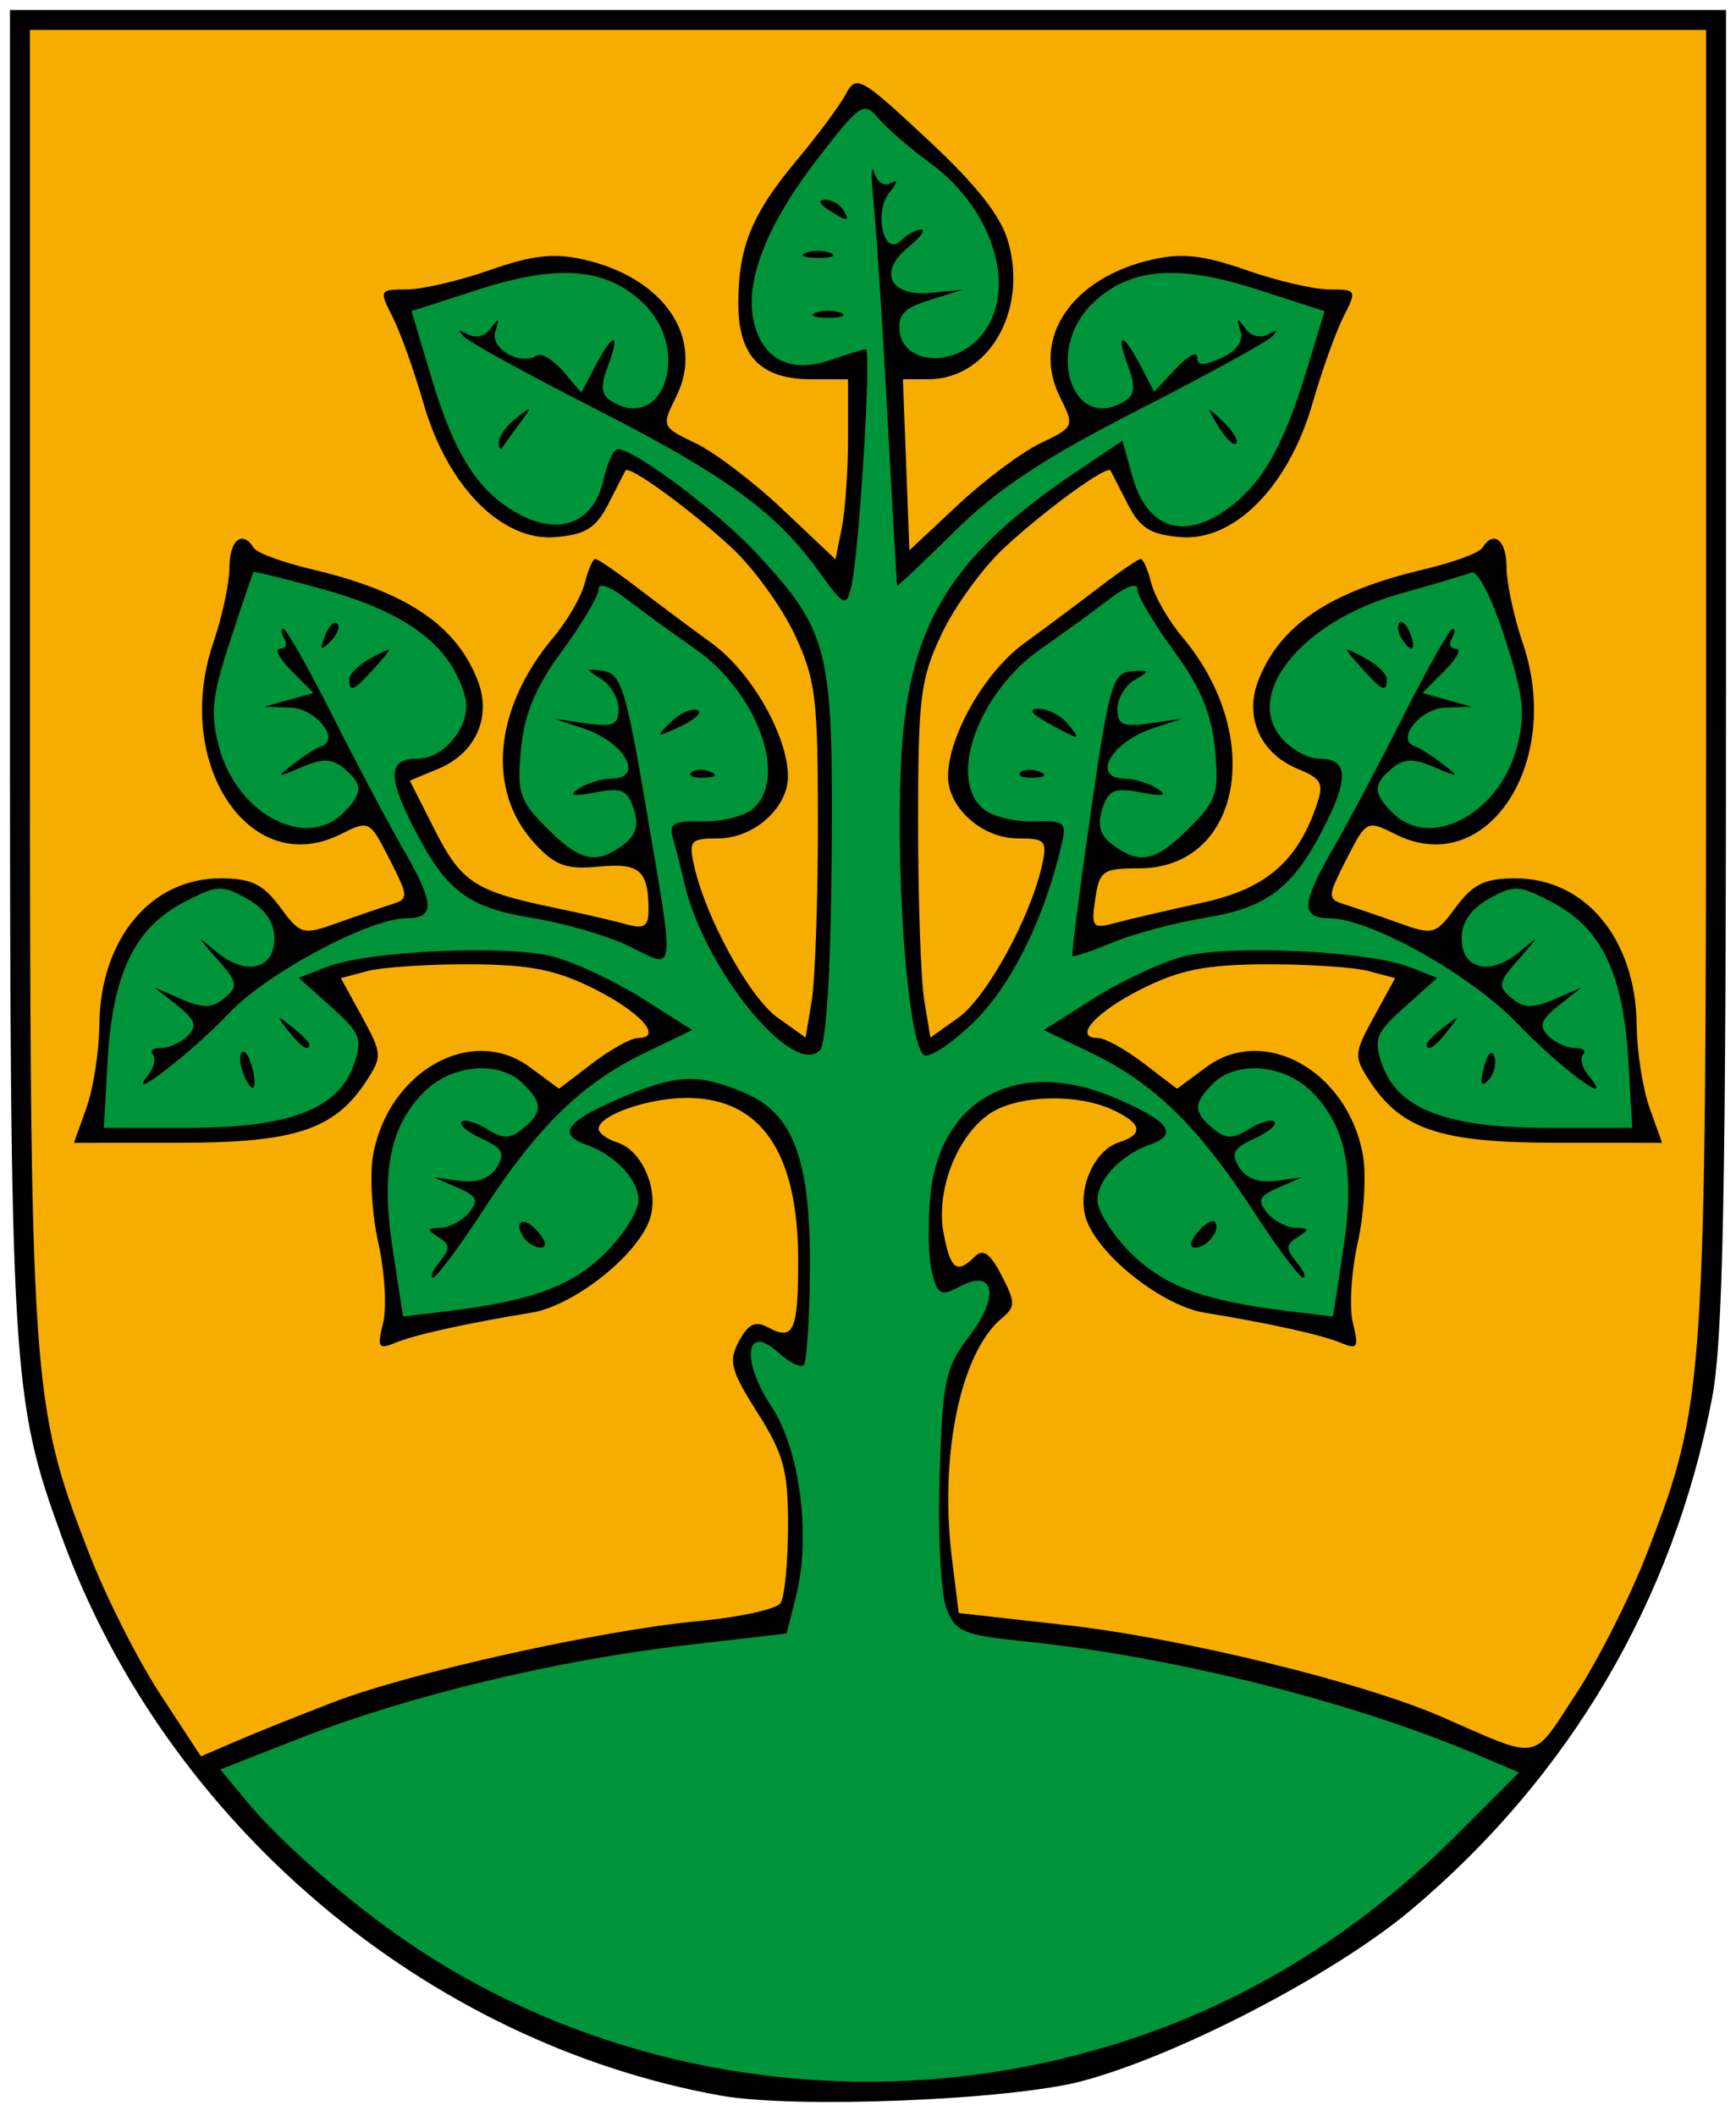 <?xml version="1.0" encoding="UTF-8" standalone="no"?>
<!-- Created with Inkscape (http://www.inkscape.org/) -->
<svg
   xmlns:dc="http://purl.org/dc/elements/1.1/"
   xmlns:cc="http://web.resource.org/cc/"
   xmlns:rdf="http://www.w3.org/1999/02/22-rdf-syntax-ns#"
   xmlns:svg="http://www.w3.org/2000/svg"
   xmlns="http://www.w3.org/2000/svg"
   xmlns:sodipodi="http://sodipodi.sourceforge.net/DTD/sodipodi-0.dtd"
   xmlns:inkscape="http://www.inkscape.org/namespaces/inkscape"
   id="svg3290"
   sodipodi:version="0.32"
   inkscape:version="0.45.1"
   width="174"
   height="212"
   version="1.0"
   sodipodi:docbase="/home/liftarn/Bilder"
   sodipodi:docname="Leipalingis_COA.svg"
   inkscape:output_extension="org.inkscape.output.svg.inkscape">
  <defs
     id="defs3293" />
  <sodipodi:namedview
     inkscape:window-height="627"
     inkscape:window-width="910"
     inkscape:pageshadow="2"
     inkscape:pageopacity="0.0"
     guidetolerance="10.0"
     gridtolerance="10.0"
     objecttolerance="10.0"
     borderopacity="1.0"
     bordercolor="#666666"
     pagecolor="#ffffff"
     id="base"
     inkscape:zoom="1.9198113"
     inkscape:cx="87"
     inkscape:cy="115.0798"
     inkscape:window-x="0"
     inkscape:window-y="25"
     inkscape:current-layer="svg3290" />
  <path
     style="fill:#000000"
     d="M 72.238,209.957 C 42.644,204.648 16.641,182.63 6.22,154.056 C 1.153,140.164 1,137.607 1,66.912 L 1,1 L 87,1 L 173,1 L 173,66.912 C 173,119.602 172.716,134.296 171.586,140.162 C 167.693,160.356 157.323,177.977 141.484,191.31 C 133.821,197.76 118.218,205.889 108.5,208.494 C 101.329,210.416 79.668,211.29 72.238,209.957 z "
     id="path3343" />
  <path
     style="fill:#00943a;fill-opacity:1"
     d="M 107.638,205.965 C 122.267,202.224 134.903,194.937 145.993,183.847 L 152.253,177.587 L 147.944,175.757 C 135.452,170.452 117.416,165.945 102.678,164.446 C 96.527,163.82 95.757,163.494 94.852,161.126 C 94.299,159.682 93.994,153.738 94.174,147.918 C 94.472,138.256 94.732,137.034 97.167,133.844 C 100.248,129.809 99.676,127.033 96.152,128.919 C 94.306,129.906 93.97,129.729 93.403,127.468 C 93.047,126.051 92.974,122.624 93.24,119.853 C 94.185,110.019 102.095,105.835 111.826,110.021 C 117.238,112.349 118.188,113.642 115.25,114.683 C 112.337,115.716 110,118.197 110,120.255 C 110,121.325 111.49,123.69 113.31,125.51 C 116.641,128.841 120.647,130.328 129.051,131.352 L 133.603,131.907 L 134.632,125.204 C 135.833,117.383 134.921,112.83 131.463,109.372 C 128.708,106.617 123.914,106.229 121.571,108.571 C 119.594,110.548 119.596,111.42 121.581,113.067 C 122.86,114.128 123.549,114.138 125.179,113.121 C 126.287,112.428 127.434,112.101 127.727,112.393 C 128.019,112.686 127.107,113.45 125.701,114.091 C 123.617,115.04 123.341,115.572 124.209,116.963 C 124.892,118.056 126.214,118.542 127.888,118.314 L 130.5,117.957 L 128.136,118.989 C 126.182,119.841 125.986,120.279 127.008,121.51 C 127.688,122.329 128.977,123.007 129.872,123.015 C 131.236,123.028 131.267,123.178 130.064,123.939 C 128.874,124.692 128.853,125.117 129.937,126.424 C 130.656,127.291 130.956,128 130.602,128 C 130.249,128 127.984,124.963 125.57,121.25 C 120.13,112.887 115.637,108.507 109.423,105.512 L 104.62,103.197 L 109.544,100.074 C 112.253,98.356 116.276,96.46 118.485,95.859 C 123.054,94.618 137.094,95.25 141.28,96.887 L 144.061,97.974 L 140.802,100.886 C 137.89,103.487 137.648,104.102 138.532,106.649 C 140.078,111.105 144.999,112.997 155.047,112.998 L 163.595,113 L 163.208,106.25 C 162.714,97.64 160.545,93.058 155.752,90.5 C 152.299,88.657 151.789,88.621 149.252,90.038 C 147.418,91.064 146.5,92.393 146.5,94.025 C 146.5,97.155 149.394,97.811 152.324,95.345 C 154.362,93.631 154.355,93.679 152.217,96.107 C 150.173,98.428 150.097,98.836 151.496,99.997 C 152.724,101.016 153.642,101.042 155.78,100.12 L 158.5,98.945 L 156.224,100.747 C 154.427,102.169 154.206,102.806 155.174,103.774 C 155.848,104.448 157.06,105 157.867,105 C 158.673,105 159.037,105.296 158.675,105.658 C 158.313,106.02 158.576,106.994 159.259,107.822 C 162.077,111.241 156.393,107.043 152,102.461 C 147.387,97.649 137.264,92.002 133.25,92.001 C 130.348,92 130.427,90.531 133.628,85 C 135.06,82.525 138.219,76.562 140.649,71.75 C 143.078,66.938 145.303,63 145.592,63 C 145.881,63 145.84,63.45 145.5,64 C 145.16,64.55 145.359,65 145.941,65 C 146.523,65 146.004,65.996 144.786,67.214 L 142.573,69.427 L 145.036,70.114 L 147.5,70.801 L 144.857,70.9 C 142.32,70.996 139.853,74.118 141.801,74.767 C 142.304,74.935 143.568,75.738 144.608,76.552 C 146.339,77.907 146.269,77.934 143.78,76.869 C 141.662,75.964 140.72,75.987 139.53,76.975 C 137.597,78.579 137.605,79.463 139.571,81.429 C 143.339,85.196 150.225,81.594 152.023,74.914 C 152.924,71.568 152.736,69.823 150.841,63.94 C 149.566,59.981 148.112,57.127 147.491,57.365 C 146.888,57.596 143.641,58.559 140.275,59.503 C 130.472,62.254 124.53,69.613 128.536,74.04 C 129.512,75.118 131.114,76 132.096,76 C 135.036,76 135.254,77.772 132.895,82.495 C 129.696,88.901 127.11,90.924 120.81,91.95 C 117.783,92.442 113.593,93.561 111.499,94.436 C 109.406,95.311 107.604,95.908 107.494,95.763 C 107.385,95.618 108.206,89.177 109.319,81.45 C 111.163,68.643 111.525,67.387 113.421,67.255 C 115.292,67.125 115.325,67.209 113.75,68.105 C 112.787,68.652 112,69.966 112,71.025 C 112,72.628 112.544,72.87 115.25,72.474 L 118.5,71.998 L 115.585,72.956 C 111.355,74.348 109.316,77.985 112.75,78.015 C 113.713,78.024 115.175,78.473 116,79.014 C 117.074,79.718 116.606,79.826 114.351,79.394 C 111.682,78.882 111.091,79.138 110.478,81.069 C 109.958,82.706 110.265,83.721 111.569,84.674 C 114.287,86.661 115.843,86.311 119.2,82.954 C 121.948,80.205 122.2,79.434 121.779,75.051 C 121.438,71.503 120.326,68.85 117.656,65.213 C 115.645,62.473 114,59.696 114,59.04 C 114,58.345 112.852,58.738 111.25,59.982 C 109.737,61.155 106.664,63.387 104.419,64.941 C 98.054,69.349 94.918,78.027 98.588,81.073 C 99.462,81.798 101.709,82.348 103.582,82.295 C 106.775,82.204 106.949,82.364 106.354,84.849 C 104.62,92.089 101.429,98.571 97.823,102.177 C 95.651,104.349 93.341,105.948 92.688,105.732 C 91.114,105.211 89.786,89.239 90.29,76.894 C 90.863,62.84 94.99,55.915 108,47.177 L 112.5,44.155 L 113.528,47.813 C 114.953,52.883 118.582,54.146 122.898,51.073 C 126.511,48.5 128.621,44.813 131.043,36.837 L 132.764,31.175 L 125.91,28.971 C 117.91,26.399 113.055,26.854 109.388,30.521 C 104.689,35.22 107.594,43.448 112.789,40.152 C 113.75,39.542 113.82,38.656 113.064,36.667 C 111.762,33.245 112.527,33.219 114.312,36.626 L 115.688,39.252 L 117.844,36.937 C 119.03,35.664 120,35.148 120,35.79 C 120,36.662 120.612,36.678 122.421,35.854 C 123.988,35.14 124.66,34.178 124.327,33.126 C 123.916,31.831 124.012,31.781 124.794,32.878 C 125.372,33.689 126.337,33.937 127.138,33.481 C 128.055,32.96 128.173,33.039 127.5,33.722 C 126.95,34.281 120.875,37.61 114,41.119 C 104.72,45.856 100.019,48.961 95.75,53.17 C 92.588,56.288 89.965,58.764 89.922,58.67 C 89.879,58.577 89.448,51.075 88.964,42 C 88.479,32.925 87.856,23.25 87.578,20.5 C 87.301,17.75 87.316,16.293 87.612,17.262 C 87.924,18.282 88.646,18.728 89.326,18.32 C 90.025,17.901 89.961,18.281 89.167,19.26 C 87.528,21.282 88.587,25.813 90.299,24.101 C 90.905,23.495 91.81,23 92.311,23 C 92.812,23 92.244,23.791 91.05,24.759 C 87.972,27.251 89.183,29.728 93.288,29.336 L 96.5,29.029 L 93.186,30.06 C 90.574,30.872 89.939,31.557 90.186,33.295 C 90.622,36.357 95.191,36.809 97.939,34.061 C 102.202,29.798 99.941,21.258 93.251,16.353 C 91.188,14.84 88.825,12.797 88,11.811 C 86.597,10.136 86.213,10.391 82.053,15.76 C 76.905,22.404 74.643,28.097 75.535,32.158 C 76.379,36.003 79.241,37.46 83.22,36.073 C 84.913,35.483 86.518,35 86.786,35 C 87.368,35 86.107,55.525 85.327,58.75 C 84.815,60.868 84.62,60.775 82.007,57.168 C 77.724,51.256 72.624,47.561 59.539,40.891 C 52.918,37.516 47.05,34.294 46.5,33.73 C 45.824,33.038 45.941,32.958 46.862,33.481 C 47.663,33.937 48.628,33.689 49.206,32.878 C 49.975,31.799 50.071,31.869 49.645,33.199 C 49.095,34.921 52.108,36.669 53.813,35.616 C 54.269,35.333 55.459,36.055 56.456,37.219 L 58.268,39.336 L 59.666,36.668 C 61.469,33.226 62.245,33.226 60.936,36.667 C 60.18,38.656 60.25,39.542 61.211,40.152 C 66.406,43.448 69.311,35.22 64.612,30.521 C 60.946,26.855 56.09,26.399 48.095,28.969 L 41.246,31.172 L 43.24,37.836 C 45.595,45.706 48.034,49.449 52.217,51.612 C 56.242,53.693 59.563,52.268 60.486,48.064 C 60.856,46.379 61.496,45 61.908,45 C 63.623,45 72.088,51.371 75.972,55.586 C 83.105,63.324 83.519,65.017 83.361,85.839 C 83.274,97.291 82.822,104.578 82.157,105.243 C 79.427,107.973 70.557,97.022 68.596,88.5 C 68.216,86.85 67.685,84.757 67.416,83.848 C 67.025,82.525 67.615,82.215 70.375,82.294 C 72.272,82.347 74.538,81.798 75.412,81.073 C 79.082,78.027 75.946,69.349 69.581,64.941 C 67.336,63.387 64.263,61.155 62.75,59.982 C 61.148,58.738 60,58.345 60,59.04 C 60,59.696 58.355,62.473 56.344,65.213 C 53.674,68.85 52.562,71.503 52.221,75.051 C 51.8,79.434 52.052,80.205 54.8,82.954 C 58.157,86.311 59.713,86.661 62.431,84.674 C 63.735,83.721 64.042,82.706 63.522,81.069 C 62.909,79.138 62.318,78.882 59.649,79.394 C 57.394,79.826 56.926,79.718 58,79.014 C 58.825,78.473 60.288,78.024 61.25,78.015 C 64.684,77.985 62.645,74.348 58.415,72.956 L 55.5,71.998 L 58.75,72.474 C 61.456,72.87 62,72.628 62,71.025 C 62,69.966 61.212,68.616 60.25,68.025 C 58.648,67.041 58.668,66.973 60.488,67.225 C 62.222,67.465 62.76,69.166 64.685,80.5 C 67.687,98.166 67.796,97.143 63.157,94.848 C 61.043,93.802 56.706,92.522 53.519,92.003 C 46.802,90.91 44.698,89.303 41.356,82.713 C 38.806,77.683 38.943,76 41.904,76 C 44.662,76 47.342,72.464 46.611,69.79 C 45.221,64.702 40.832,61.381 32.41,59.046 C 28.626,57.997 25.471,57.219 25.4,57.319 C 25.329,57.419 24.284,60.505 23.078,64.179 C 21.23,69.805 21.055,71.49 21.966,74.875 C 23.775,81.591 30.651,85.206 34.429,81.429 C 36.395,79.463 36.403,78.579 34.47,76.975 C 33.28,75.987 32.338,75.964 30.22,76.869 C 27.731,77.934 27.661,77.907 29.392,76.552 C 30.432,75.738 31.696,74.935 32.199,74.767 C 34.147,74.118 31.68,70.996 29.143,70.9 L 26.5,70.801 L 28.964,70.114 L 31.427,69.427 L 29.214,67.214 C 27.996,65.996 27.477,65 28.059,65 C 28.641,65 28.84,64.55 28.5,64 C 28.16,63.45 28.119,63 28.408,63 C 28.697,63 30.922,66.938 33.351,71.75 C 35.781,76.562 38.94,82.525 40.372,85 C 43.573,90.531 43.652,92 40.75,92.001 C 37.048,92.002 26.747,97.495 23,101.465 C 19.349,105.334 12.56,110.598 14.741,107.869 C 15.424,107.015 15.687,106.02 15.325,105.658 C 14.963,105.296 15.327,105 16.133,105 C 16.94,105 18.152,104.448 18.826,103.774 C 19.794,102.806 19.573,102.169 17.776,100.747 L 15.5,98.945 L 18.22,100.12 C 20.358,101.042 21.276,101.016 22.504,99.997 C 23.903,98.836 23.827,98.428 21.783,96.107 C 19.645,93.679 19.638,93.631 21.676,95.345 C 24.606,97.811 27.5,97.155 27.5,94.025 C 27.5,92.393 26.582,91.064 24.748,90.038 C 22.211,88.621 21.701,88.657 18.248,90.5 C 13.455,93.058 11.286,97.64 10.792,106.25 L 10.405,113 L 18.953,112.998 C 29.001,112.997 33.922,111.105 35.468,106.649 C 36.352,104.102 36.11,103.487 33.198,100.886 L 29.939,97.974 L 32.72,96.887 C 36.906,95.25 50.946,94.618 55.515,95.859 C 57.724,96.46 61.747,98.356 64.456,100.074 L 69.38,103.197 L 64.577,105.512 C 58.363,108.507 53.87,112.887 48.43,121.25 C 46.016,124.963 43.751,128 43.398,128 C 43.044,128 43.344,127.291 44.063,126.424 C 45.147,125.117 45.126,124.692 43.936,123.939 C 42.733,123.178 42.764,123.028 44.128,123.015 C 45.023,123.007 46.312,122.329 46.992,121.51 C 48.014,120.279 47.818,119.841 45.864,118.989 L 43.5,117.957 L 46.112,118.314 C 47.786,118.542 49.108,118.056 49.791,116.963 C 50.659,115.572 50.383,115.04 48.299,114.091 C 46.893,113.45 45.981,112.686 46.273,112.393 C 46.566,112.101 47.713,112.428 48.821,113.121 C 50.451,114.138 51.14,114.128 52.419,113.067 C 54.404,111.42 54.406,110.548 52.429,108.571 C 50.086,106.229 45.292,106.617 42.537,109.372 C 39.079,112.83 38.167,117.383 39.368,125.204 L 40.397,131.907 L 44.949,131.352 C 53.353,130.328 57.359,128.841 60.69,125.51 C 62.51,123.69 64,121.325 64,120.255 C 64,118.197 61.663,115.716 58.75,114.683 C 55.841,113.652 56.747,112.355 61.935,110.123 C 67.77,107.613 69.876,107.503 74.568,109.464 C 79.553,111.547 81.274,116.206 81.178,127.366 C 81.136,132.242 80.857,136.476 80.557,136.776 C 80.257,137.076 79.119,136.513 78.027,135.524 C 74.725,132.537 74.23,136.238 77.308,140.89 C 80.189,145.242 81.312,153.935 79.775,159.987 L 78.844,163.658 L 68.602,164.849 C 55.717,166.346 40.9,169.911 30.292,174.065 L 22.085,177.28 L 24.792,180.552 C 28.187,184.655 35.132,190.71 41,194.684 C 60.159,207.657 84.747,211.819 107.638,205.965 z "
     id="path3341" />
  <path
     style="fill:#000000"
     d="M 52.459,123.933 C 51.383,122.192 52.608,121.823 53.98,123.476 C 54.769,124.426 54.845,125 54.181,125 C 53.597,125 52.821,124.52 52.459,123.933 z "
     id="path3339" />
  <path
     style="fill:#000000"
     d="M 120.02,123.476 C 120.716,122.638 121.491,122.158 121.743,122.409 C 122.436,123.103 121.027,125 119.819,125 C 119.155,125 119.231,124.426 120.02,123.476 z "
     id="path3337" />
  <path
     style="fill:#000000"
     d="M 24.345,107.457 C 24.019,106.608 23.976,105.69 24.249,105.417 C 24.523,105.144 24.986,105.839 25.279,106.96 C 25.903,109.343 25.21,109.711 24.345,107.457 z "
     id="path3335" />
  <path
     style="fill:#000000"
     d="M 148.731,106.92 C 149.085,105.568 149.538,105.114 149.788,105.863 C 150.028,106.585 149.75,107.65 149.168,108.232 C 148.426,108.974 148.296,108.583 148.731,106.92 z "
     id="path3333" />
  <path
     style="fill:#000000"
     d="M 28.872,103.25 C 27.629,101.664 27.664,101.629 29.25,102.872 C 30.212,103.627 31,104.415 31,104.622 C 31,105.445 30.179,104.916 28.872,103.25 z "
     id="path3331" />
  <path
     style="fill:#000000"
     d="M 143,104.622 C 143,104.415 143.787,103.627 144.75,102.872 C 146.336,101.629 146.371,101.664 145.128,103.25 C 143.821,104.916 143,105.445 143,104.622 z "
     id="path3329" />
  <path
     style="fill:#000000"
     d="M 69.271,77.396 C 69.603,77.064 70.466,77.028 71.188,77.317 C 71.985,77.636 71.748,77.873 70.583,77.921 C 69.529,77.964 68.939,77.728 69.271,77.396 z "
     id="path3327" />
  <path
     style="fill:#000000"
     d="M 102.271,77.396 C 102.603,77.064 103.466,77.028 104.188,77.317 C 104.985,77.636 104.748,77.873 103.583,77.921 C 102.529,77.964 101.939,77.728 102.271,77.396 z "
     id="path3325" />
  <path
     style="fill:#000000"
     d="M 67.174,72.397 C 68.07,71.501 69.283,70.933 69.869,71.134 C 70.455,71.335 69.722,72.069 68.24,72.763 C 65.749,73.931 65.668,73.903 67.174,72.397 z "
     id="path3323" />
  <path
     style="fill:#000000"
     d="M 105,72.417 C 103.319,71.484 103.033,71.025 104.128,71.015 C 105.023,71.007 106.315,71.675 107,72.5 C 108.46,74.26 108.31,74.253 105,72.417 z "
     id="path3321" />
  <path
     style="fill:#000000"
     d="M 35,68.035 C 35,67.505 36.013,66.539 37.25,65.89 C 39.488,64.715 39.49,64.72 37.595,66.854 C 35.479,69.238 35,69.456 35,68.035 z "
     id="path3319" />
  <path
     style="fill:#000000"
     d="M 136.405,66.854 C 134.51,64.72 134.512,64.715 136.75,65.89 C 137.988,66.539 139,67.505 139,68.035 C 139,69.456 138.521,69.238 136.405,66.854 z "
     id="path3317" />
  <path
     style="fill:#000000"
     d="M 32.564,63.707 C 32.94,62.721 33.499,62.166 33.807,62.474 C 34.115,62.781 33.808,63.588 33.124,64.267 C 32.136,65.247 32.022,65.132 32.564,63.707 z "
     id="path3315" />
  <path
     style="fill:#000000"
     d="M 140.459,63.933 C 140.096,63.347 140.014,62.652 140.276,62.39 C 140.538,62.128 141.019,62.608 141.345,63.457 C 142.021,65.219 141.445,65.529 140.459,63.933 z "
     id="path3313" />
  <path
     style="fill:#000000"
     d="M 50,44.289 C 50,43.715 50.788,42.627 51.75,41.872 C 53.369,40.603 53.39,40.65 52.033,42.5 C 51.226,43.6 50.439,44.688 50.283,44.917 C 50.127,45.146 50,44.863 50,44.289 z "
     id="path3311" />
  <path
     style="fill:#000000"
     d="M 122.1,42.705 C 120.835,40.598 120.857,40.577 122.579,42.226 C 123.57,43.176 124.166,44.168 123.903,44.431 C 123.64,44.694 122.829,43.917 122.1,42.705 z "
     id="path3309" />
  <path
     style="fill:#000000"
     d="M 81.75,31.338 C 82.438,31.06 83.562,31.06 84.25,31.338 C 84.938,31.615 84.375,31.842 83,31.842 C 81.625,31.842 81.062,31.615 81.75,31.338 z "
     id="path3307" />
  <path
     style="fill:#000000"
     d="M 80.75,25.338 C 81.438,25.06 82.562,25.06 83.25,25.338 C 83.938,25.615 83.375,25.842 82,25.842 C 80.625,25.842 80.062,25.615 80.75,25.338 z "
     id="path3305" />
  <path
     style="fill:#000000"
     d="M 83,21 C 82.099,20.418 81.975,20.025 82.691,20.015 C 83.346,20.007 84.16,20.45 84.5,21 C 85.267,22.242 84.921,22.242 83,21 z "
     id="path3303" />
  <path
     style="fill:#f7ad00;fill-opacity:1"
     d="M 33.5,170.508 C 41.196,167.559 60.346,163.314 70,162.416 C 74.125,162.032 77.831,161.219 78.235,160.609 C 78.639,159.999 78.976,156.551 78.985,152.946 C 78.998,147.328 78.56,145.697 75.918,141.532 C 73.229,137.292 72.993,136.381 74.064,134.38 C 75.005,132.622 75.694,132.301 77.015,133.008 C 79.548,134.364 80,133.349 80,126.301 C 80,115.442 76.269,110 68.825,110 C 64.965,110 60,111.74 60,113.093 C 60,113.518 60.832,114.129 61.848,114.452 C 64.445,115.276 66.159,119.451 65.073,122.308 C 63.684,125.96 57.434,130.838 53.271,131.516 C 46.757,132.579 41.57,133.727 39.6,134.542 C 37.923,135.237 37.782,135.004 38.397,132.554 C 38.78,131.027 38.563,127.405 37.914,124.505 C 37.265,121.605 37.037,117.618 37.407,115.646 C 38.979,107.262 47.303,102.63 53.097,106.913 L 56.028,109.081 L 59.358,106.54 C 61.19,105.143 63.246,104 63.928,104 C 66.521,104 64.217,101.403 59.556,99.072 C 55.718,97.153 53.108,96.638 47.101,96.614 C 42.92,96.598 38.299,96.903 36.832,97.291 L 34.164,97.997 L 36.284,101.866 C 38.309,105.563 38.327,105.852 36.692,108.347 C 33.517,113.192 29.559,114.491 17.955,114.496 L 7.41,114.5 L 8.661,111 C 9.349,109.075 9.932,105.34 9.956,102.7 C 10.035,94.112 15.085,88 22.105,88 C 25.171,88 26.367,88.577 28.07,90.88 C 30.124,93.659 30.329,93.714 33.85,92.456 C 35.857,91.738 38.301,90.9 39.28,90.595 C 40.964,90.07 40.951,89.825 39.045,86.089 C 37.044,82.165 37.01,82.148 34.087,83.606 C 25.009,88.135 17.275,76.447 21.379,64.401 C 22.271,61.785 23,58.374 23,56.822 C 23,54.089 24.302,53.062 25.438,54.9 C 25.744,55.394 28.358,56.355 31.247,57.035 C 40.747,59.271 45.78,62.661 47.907,68.256 C 49.289,71.889 47.649,75.488 43.907,77.038 L 41.074,78.212 L 43.573,83.144 C 46.235,88.397 47.622,89.302 55.5,90.93 C 58.25,91.498 61.513,92.249 62.75,92.598 C 64.554,93.107 65,92.83 65,91.198 C 65,87.203 64.126,86.435 60.025,86.826 C 56.779,87.136 55.66,86.736 53.623,84.538 C 48.721,79.249 49.464,70.991 55.487,63.834 C 56.869,62.19 58.274,59.756 58.609,58.423 C 58.943,57.09 59.419,56 59.667,56 C 59.915,56 61.778,57.272 63.809,58.826 C 65.839,60.38 69.236,62.915 71.359,64.46 C 75.288,67.319 78.938,73.686 78.978,77.75 C 79.009,80.92 75.56,84 71.981,84 C 69.205,84 69.011,84.222 69.575,86.75 C 70.74,91.969 75.132,99.958 77.935,101.953 L 80.746,103.955 L 81.362,100.228 C 81.701,98.177 81.979,90.2 81.979,82.5 C 81.98,69.842 81.753,68.021 79.61,63.5 C 78.306,60.75 75.498,56.883 73.37,54.907 C 69.249,51.081 63.012,46.544 62.692,47.141 C 62.587,47.338 61.811,48.85 60.969,50.5 C 59.739,52.91 58.695,53.562 55.665,53.814 C 50.305,54.259 44.843,48.733 42.462,40.455 C 41.52,37.18 40.119,33.263 39.349,31.75 C 37.984,29.07 38.02,29 40.759,29 C 42.305,29 46.052,28.127 49.087,27.061 C 53.323,25.572 55.504,25.324 58.475,25.994 C 66.606,27.828 70.692,33.902 67.755,39.789 C 66.292,42.722 66.317,42.781 69.723,44.405 C 71.62,45.31 75.55,48.299 78.457,51.048 L 83.741,56.045 L 84.37,52.898 C 84.717,51.166 85,47.106 85,43.875 L 85,38 L 81.329,38 C 76.236,38 74,35.684 74,30.41 C 74,24.735 75.359,21.416 79.902,16 C 81.979,13.525 84.173,10.568 84.778,9.428 C 85.821,7.467 86.255,7.707 92.961,13.964 C 97.992,18.658 100.344,21.661 101.082,24.336 C 102.996,31.266 99.024,38.003 93.027,37.998 L 90.5,37.995 L 90.825,46.564 L 91.151,55.133 L 96.023,50.575 C 98.703,48.068 102.433,45.284 104.311,44.389 C 107.681,42.782 107.707,42.72 106.245,39.789 C 103.308,33.902 107.394,27.828 115.525,25.994 C 118.496,25.324 120.677,25.572 124.913,27.061 C 127.948,28.127 131.695,29 133.241,29 C 135.98,29 136.016,29.07 134.651,31.75 C 133.881,33.263 132.48,37.18 131.538,40.455 C 129.157,48.733 123.695,54.259 118.335,53.814 C 115.305,53.562 114.261,52.91 113.031,50.5 C 112.189,48.85 111.413,47.338 111.308,47.141 C 110.988,46.544 104.751,51.081 100.63,54.907 C 98.502,56.883 95.694,60.75 94.39,63.5 C 92.247,68.021 92.02,69.842 92.021,82.5 C 92.021,90.2 92.299,98.177 92.638,100.228 L 93.254,103.955 L 96.065,101.953 C 98.868,99.958 103.26,91.969 104.425,86.75 C 104.989,84.222 104.795,84 102.019,84 C 98.44,84 94.991,80.92 95.022,77.75 C 95.062,73.686 98.712,67.319 102.641,64.46 C 104.764,62.915 108.161,60.38 110.191,58.826 C 112.222,57.272 114.085,56 114.333,56 C 114.581,56 115.057,57.09 115.391,58.423 C 115.726,59.756 117.131,62.19 118.513,63.834 C 126.877,73.773 124.392,87 114.161,87 C 110.535,87 110.192,87.24 109.777,90.067 C 109.354,92.948 109.484,93.092 111.913,92.438 C 113.336,92.055 117.193,91.158 120.484,90.446 C 126.779,89.083 129.963,86.404 131.906,80.837 C 132.731,78.473 132.523,78.045 130.047,77.02 C 126.347,75.487 124.717,71.875 126.093,68.256 C 128.22,62.661 133.253,59.271 142.753,57.035 C 145.642,56.355 148.256,55.394 148.562,54.9 C 149.698,53.062 151,54.089 151,56.822 C 151,58.374 151.729,61.785 152.621,64.401 C 156.725,76.447 148.991,88.135 139.913,83.606 C 136.99,82.148 136.956,82.165 134.955,86.089 C 133.049,89.825 133.036,90.07 134.72,90.595 C 135.699,90.9 138.143,91.738 140.15,92.456 C 143.671,93.714 143.876,93.659 145.93,90.88 C 147.633,88.577 148.829,88 151.895,88 C 158.915,88 163.965,94.112 164.044,102.7 C 164.068,105.34 164.651,109.075 165.339,111 L 166.59,114.5 L 156.045,114.496 C 144.441,114.491 140.483,113.192 137.308,108.347 C 135.673,105.852 135.691,105.563 137.716,101.866 L 139.836,97.997 L 137.168,97.291 C 135.701,96.903 131.08,96.598 126.899,96.614 C 120.892,96.638 118.282,97.153 114.444,99.072 C 109.783,101.403 107.479,104 110.072,104 C 110.754,104 112.81,105.143 114.642,106.54 L 117.972,109.081 L 120.903,106.913 C 126.697,102.63 135.021,107.262 136.593,115.646 C 136.963,117.618 136.735,121.605 136.086,124.505 C 135.437,127.405 135.22,131.027 135.603,132.554 C 136.218,135.004 136.077,135.237 134.4,134.542 C 132.43,133.727 127.243,132.579 120.729,131.516 C 116.566,130.838 110.316,125.96 108.927,122.308 C 107.841,119.451 109.555,115.276 112.152,114.452 C 114.7,113.643 114.465,112.533 111.453,111.161 C 107.81,109.501 101.833,109.729 99.117,111.631 C 95.856,113.915 93.787,119.347 94.576,123.553 C 95.261,127.206 95.911,127.689 97.715,125.885 C 98.535,125.065 99.242,125.568 100.389,127.785 C 101.791,130.497 101.793,130.927 100.408,132.077 C 96.268,135.512 94.127,145.856 95.418,156.186 L 96.095,161.61 L 106.798,162.809 C 118.419,164.111 136.535,168.531 144.5,172.009 C 154.547,176.396 153.463,176.581 157.966,169.706 C 160.202,166.293 163.412,159.93 165.099,155.566 C 170.89,140.59 171,138.953 171,67.912 L 171,3 L 87,3 L 3,3 L 3,67.912 C 3,138.953 3.11,140.59 8.901,155.566 C 10.588,159.93 13.807,166.306 16.053,169.735 L 20.137,175.97 L 23.818,174.388 C 25.843,173.518 30.2,171.772 33.5,170.508 z "
     id="path3299" />
</svg>
